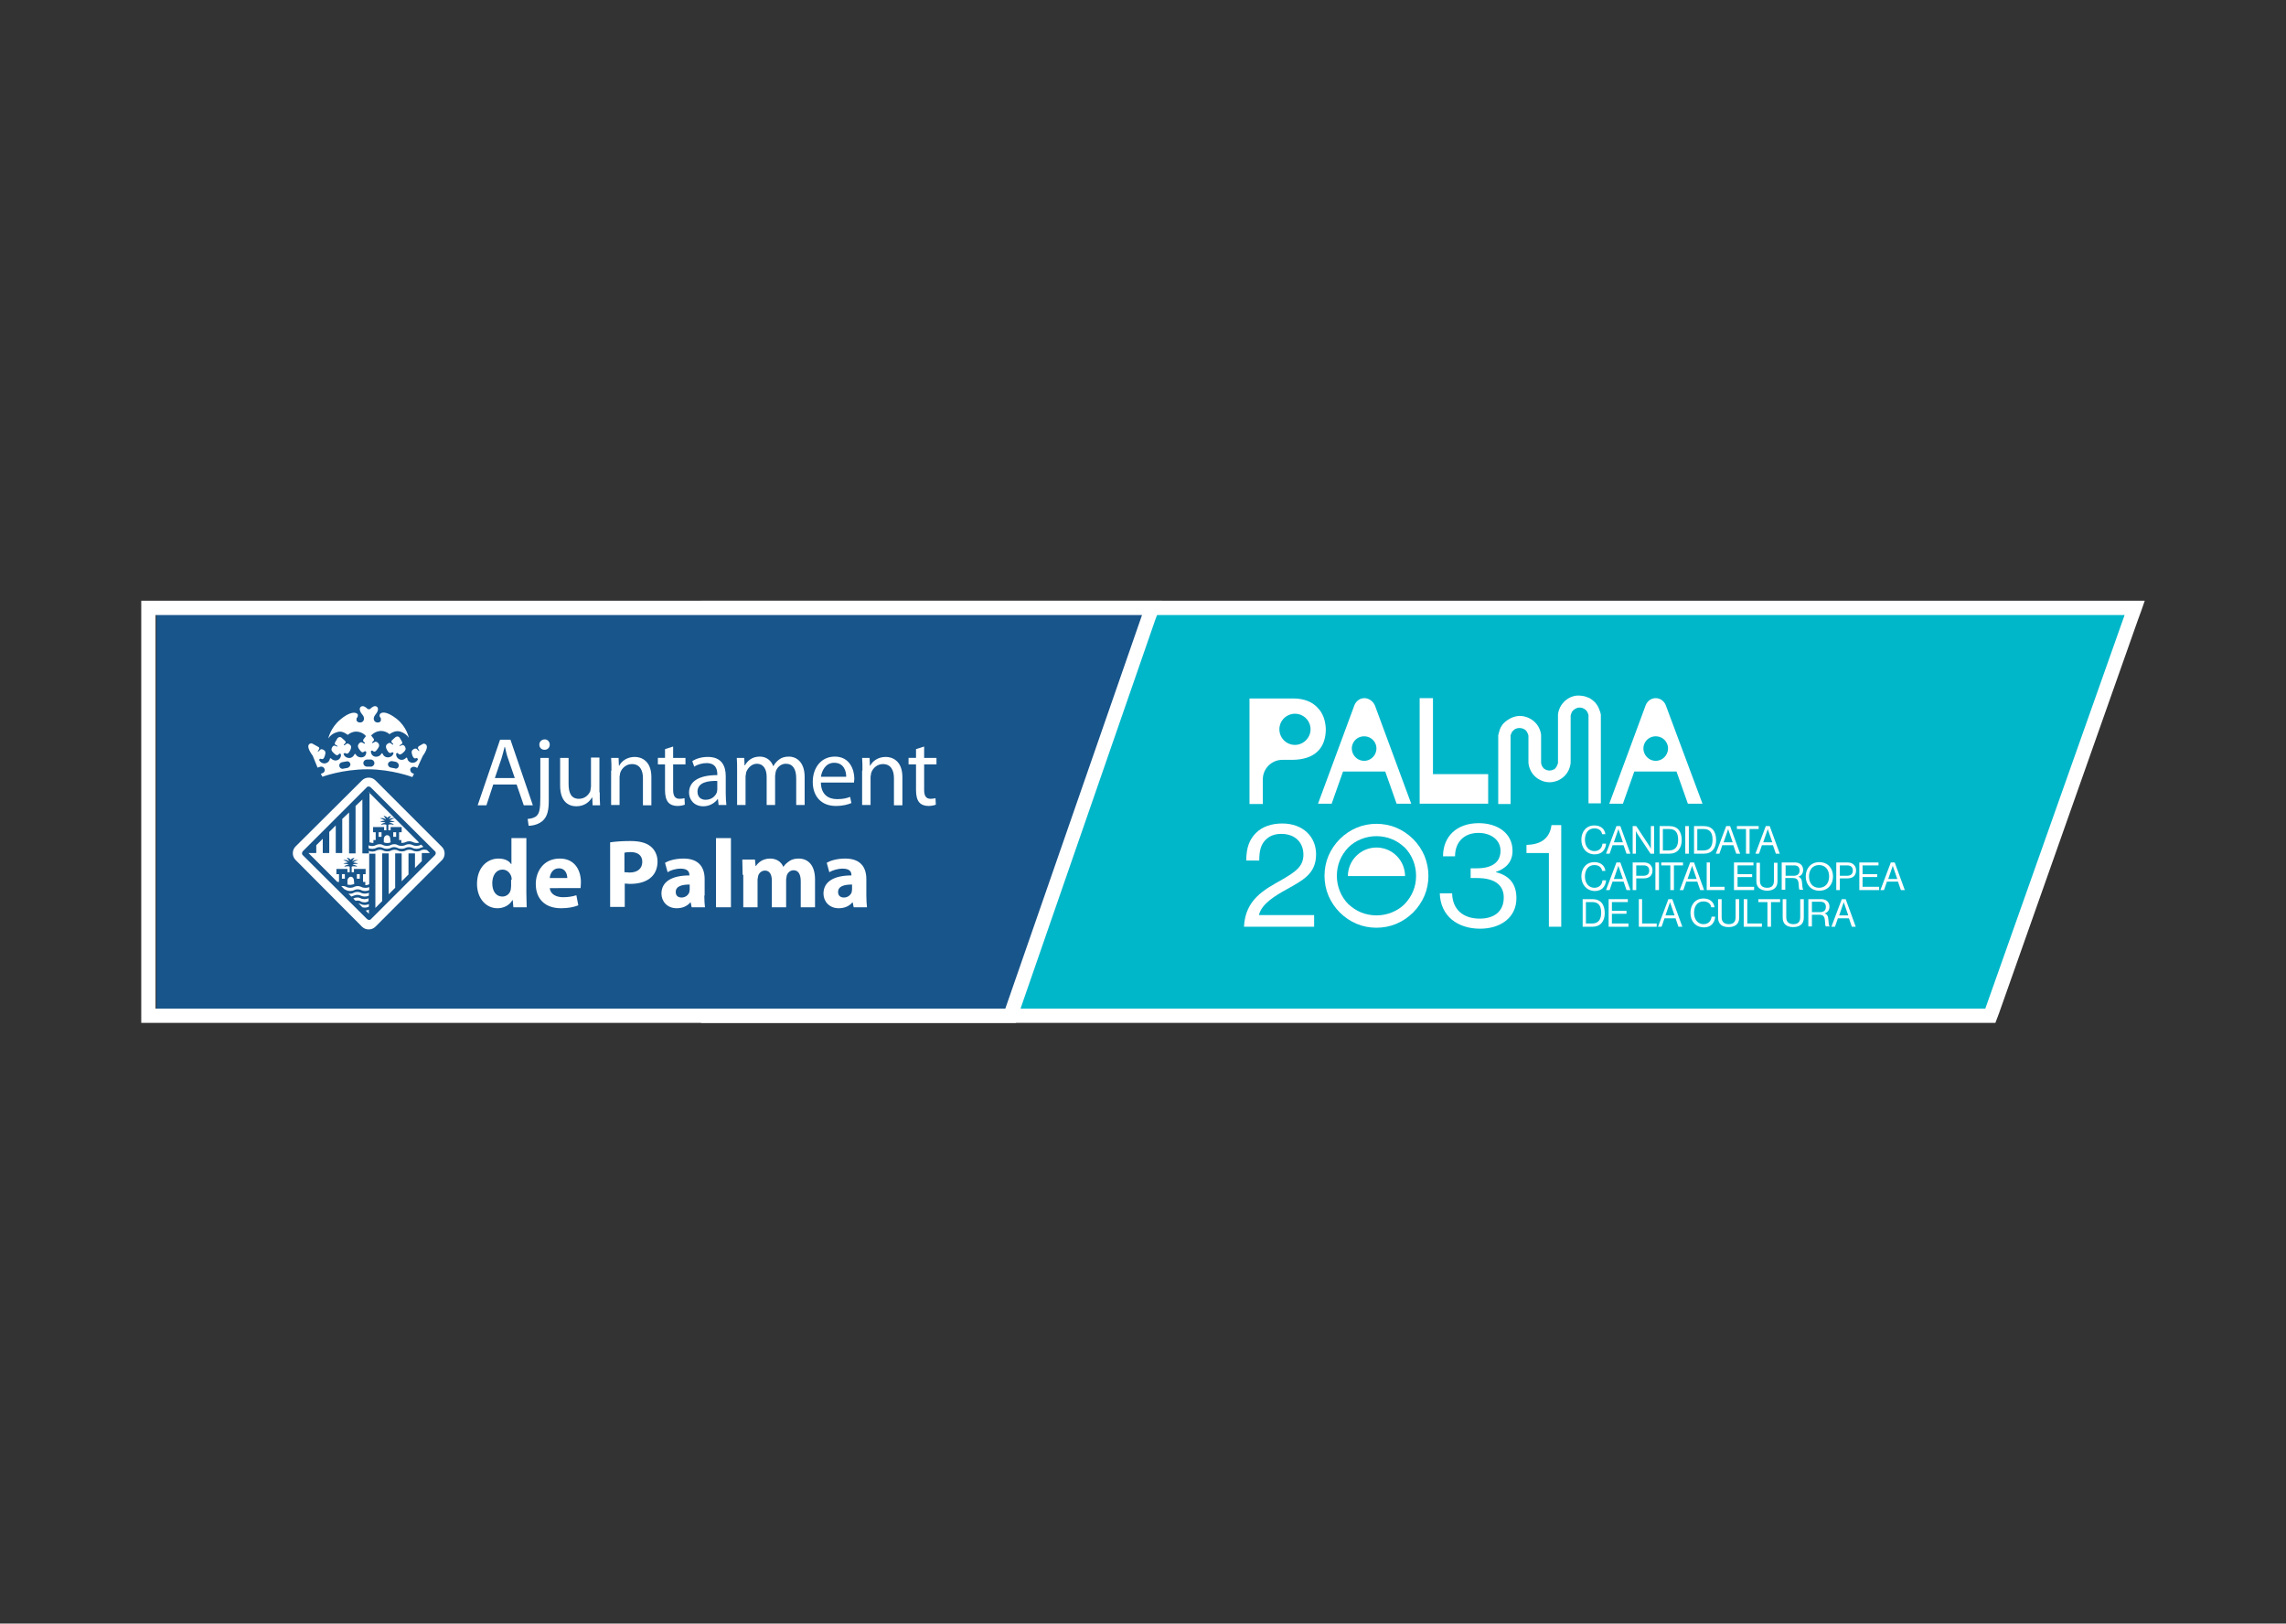 <?xml version="1.0" encoding="utf-8"?>
<!-- Generator: Adobe Illustrator 29.6.1, SVG Export Plug-In . SVG Version: 9.03 Build 0)  -->
<svg version="1.1" id="Layer_1" xmlns="http://www.w3.org/2000/svg" xmlns:xlink="http://www.w3.org/1999/xlink" x="0px" y="0px"
	 viewBox="0 0 704 500" style="enable-background:new 0 0 704 500;" xml:space="preserve">
<rect x="0" y="0" width="704" height="500" fill="#333333" stroke="none"/>
<style type="text/css">
	.st0{fill:#00B7CA;}
	.st1{fill:#FFFFFF;}
	.st2{fill:#18558B;}
</style>
<g id="AJP2031">
	<g>
		<g>
			<polygon class="st0" points="220.3,312.8 611.4,312.8 613,312.8 613.5,311.3 656.3,190.1 657.4,187.2 654.3,187.2 220.3,187.2 
				218.1,187.2 218.1,189.4 218.1,310.6 218.1,312.8 			"/>
			<polygon class="st1" points="220.3,312.8 220.3,315 611.4,315 613,315 614.5,315 615.6,312.1 658.4,190.9 659.5,187.9 660.5,185 
				654.3,185 220.3,185 218.1,185 215.9,185 215.9,189.4 215.9,310.6 215.9,312.8 215.9,315 220.3,315 220.3,312.8 220.3,310.6 
				220.3,310.6 220.3,310.6 220.3,189.4 220.3,189.4 220.3,189.4 654.3,189.4 657.4,189.4 657.4,187.2 655.3,186.5 654.3,189.4 
				611.4,310.6 611.4,310.6 611.4,310.6 220.3,310.6 			"/>
			<polygon class="st2" points="351.7,187.2 48.2,187.2 48.2,312.8 309.6,312.8 311.2,312.8 311.7,311.3 353.8,190.1 354.8,187.2 
							"/>
			<g>
				<polygon class="st1" points="47.9,312.8 47.9,315 309.6,315 311.2,315 312.8,315 313.8,312 355.8,190.8 356.9,187.9 357.9,185 
					351.7,185 47.9,185 45.7,185 43.5,185 43.5,189.4 43.5,310.6 43.5,312.8 43.5,315 47.9,315 47.9,312.8 47.9,310.6 47.9,310.6 
					47.9,310.6 47.9,189.4 47.9,189.4 47.9,189.4 351.7,189.4 354.8,189.4 354.8,187.2 352.7,186.5 351.7,189.4 309.6,310.6 
					309.1,312.1 311.2,312.8 311.2,310.6 309.6,310.6 47.9,310.6 				"/>
				<path class="st1" d="M162.1,258.1V275c0,1.6,0.1,3.4,0.1,4.4h-4.1l-0.2-2.2h-0.1c-0.9,1.6-2.7,2.5-4.6,2.5c-3.5,0-6.3-3-6.3-7.5
					c0-5,3.1-7.8,6.6-7.8c1.8,0,3.2,0.6,3.9,1.7h0.1v-8H162.1z M157.6,270.9l-0.1-0.8c-0.3-1.2-1.3-2.3-2.7-2.3
					c-2.1,0-3.2,1.9-3.2,4.2c0,2.5,1.2,4.1,3.1,4.1c1.3,0,2.4-0.9,2.6-2.2l0.1-1V270.9z"/>
				<path class="st1" d="M169.3,273.5c0.2,1.9,2,2.8,4.1,2.8c1.6,0,2.8-0.2,4.1-0.6l0.6,3.1c-1.5,0.6-3.3,0.9-5.3,0.9
					c-5,0-7.8-2.9-7.8-7.5c0-3.7,2.3-7.8,7.4-7.8c4.7,0,6.5,3.7,6.5,7.3c0,0.8-0.1,1.5-0.1,1.8H169.3z M174.7,270.4
					c0-1.1-0.5-3-2.6-3c-1.9,0-2.7,1.7-2.8,3H174.7z"/>
				<path class="st1" d="M187.9,259.4c1.4-0.2,3.4-0.4,6.2-0.4c2.8,0,4.8,0.5,6.2,1.6c1.3,1,2.2,2.7,2.2,4.7c0,2-0.7,3.7-1.9,4.8
					c-1.6,1.5-3.9,2.1-6.6,2.1l-1.6-0.1v7.2h-4.5V259.4z M192.4,268.6l1.5,0.1c2.4,0,3.9-1.2,3.9-3.3c0-1.9-1.3-3-3.6-3
					c-0.9,0-1.6,0.1-1.9,0.2V268.6z"/>
				<path class="st1" d="M216.9,275.8c0,1.4,0.1,2.8,0.2,3.6H213l-0.3-1.5h-0.1c-1,1.2-2.5,1.8-4.2,1.8c-3,0-4.7-2.2-4.7-4.5
					c0-3.8,3.4-5.6,8.6-5.6v-0.2c0-0.8-0.4-1.9-2.7-1.9c-1.5,0-3.1,0.5-4,1.1l-0.8-2.9c1-0.6,3-1.3,5.7-1.3c4.9,0,6.5,2.9,6.5,6.3
					V275.8z M212.4,272.4c-2.4,0-4.3,0.5-4.3,2.3c0,1.2,0.8,1.7,1.8,1.7c1.1,0,2.1-0.7,2.4-1.7l0.1-0.8V272.4z"/>
			</g>
			<rect x="220.5" y="258.1" class="st1" width="4.6" height="21.3"/>
			<g>
				<path class="st1" d="M228.7,269.4c0-1.8-0.1-3.4-0.1-4.7h3.9l0.2,2h0.1c0.6-0.9,1.9-2.3,4.4-2.3c1.9,0,3.4,1,4,2.5h0.1
					c0.5-0.8,1.2-1.3,1.9-1.8c0.8-0.5,1.7-0.7,2.8-0.7c2.8,0,5,2,5,6.4v8.6h-4.4v-8c0-2.1-0.7-3.4-2.2-3.4c-1,0-1.8,0.7-2.1,1.6
					l-0.2,1.2v8.6h-4.4v-8.2c0-1.9-0.7-3.1-2.1-3.1c-1.2,0-1.9,0.9-2.1,1.6l-0.2,1.1v8.6h-4.4V269.4z"/>
				<path class="st1" d="M266.8,275.8c0,1.4,0.1,2.8,0.2,3.6h-4.1l-0.3-1.5h-0.1c-1,1.2-2.5,1.8-4.2,1.8c-3,0-4.7-2.2-4.7-4.5
					c0-3.8,3.4-5.6,8.6-5.6v-0.2c0-0.8-0.4-1.9-2.7-1.9c-1.5,0-3.1,0.5-4.1,1.1l-0.8-2.9c1-0.6,3-1.3,5.7-1.3c4.9,0,6.5,2.9,6.5,6.3
					V275.8z M262.4,272.4c-2.4,0-4.3,0.5-4.3,2.3c0,1.2,0.8,1.7,1.8,1.7c1.1,0,2.1-0.7,2.4-1.7l0.1-0.8V272.4z"/>
				<path class="st1" d="M151.9,241.6l-2.1,6.4h-2.7l6.9-20.2h3.2l6.9,20.2h-2.8l-2.2-6.4H151.9z M158.5,239.5l-2-5.8
					c-0.5-1.3-0.7-2.5-1-3.7h-0.1c-0.3,1.2-0.6,2.4-1,3.7l-2,5.9H158.5z"/>
				<path class="st1" d="M162.5,252.2c1.2-0.1,2.3-0.4,2.9-1.1c0.7-0.8,1-2,1-5.5v-12.2h2.6v13.2c0,2.8-0.4,4.7-1.7,6
					c-1.2,1.2-3.1,1.7-4.5,1.7L162.5,252.2z M169.3,229.3c0,0.9-0.6,1.6-1.6,1.6c-1,0-1.6-0.7-1.6-1.6c0-0.9,0.7-1.6,1.7-1.6
					C168.6,227.7,169.3,228.4,169.3,229.3"/>
				<path class="st1" d="M184.7,244c0,1.5,0,2.8,0.1,4h-2.3l-0.1-2.4h-0.1c-0.7,1.2-2.2,2.7-4.8,2.7c-2.3,0-5-1.3-5-6.4v-8.5h2.6v8
					c0,2.8,0.8,4.6,3.2,4.6c1.8,0,3-1.2,3.5-2.4l0.2-1.4v-8.9h2.6V244z"/>
				<path class="st1" d="M188.3,237.3c0-1.5,0-2.7-0.1-3.9h2.3l0.1,2.4h0.1c0.7-1.4,2.4-2.7,4.8-2.7c2,0,5.1,1.2,5.1,6.2v8.7h-2.6
					v-8.4c0-2.3-0.9-4.3-3.4-4.3c-1.7,0-3.1,1.2-3.6,2.7l-0.2,1.2v8.7h-2.6V237.3z"/>
				<path class="st1" d="M207.3,229.9v3.5h3.8v2h-3.8v7.8c0,1.8,0.5,2.8,2,2.8c0.7,0,1.1-0.1,1.5-0.2l0.1,2
					c-0.5,0.2-1.3,0.4-2.3,0.4c-1.2,0-2.2-0.4-2.8-1.1c-0.7-0.8-1-2.1-1-3.8v-7.9h-2.2v-2h2.2v-2.7L207.3,229.9z"/>
				<path class="st1" d="M223.5,244.4c0,1.3,0.1,2.5,0.2,3.5h-2.4l-0.2-1.8h-0.1c-0.8,1.1-2.4,2.2-4.4,2.2c-2.9,0-4.4-2.1-4.4-4.2
					c0-3.5,3.1-5.4,8.7-5.4v-0.3c0-1.2-0.3-3.4-3.3-3.4c-1.3,0-2.8,0.4-3.8,1.1l-0.6-1.7c1.2-0.8,2.9-1.3,4.8-1.3
					c4.4,0,5.5,3,5.5,5.9V244.4z M221,240.5c-2.9-0.1-6.2,0.4-6.2,3.3c0,1.7,1.1,2.5,2.5,2.5c1.9,0,3.1-1.2,3.5-2.4l0.1-0.8V240.5z"
					/>
				<path class="st1" d="M227,237.3c0-1.5,0-2.7-0.1-3.9h2.3l0.1,2.3h0.1c0.8-1.4,2.2-2.7,4.6-2.7c2,0,3.5,1.2,4.1,2.9h0.1
					c0.4-0.8,1-1.4,1.6-1.9c0.9-0.7,1.8-1,3.2-1c1.9,0,4.8,1.3,4.8,6.3v8.6h-2.6v-8.2c0-2.8-1-4.5-3.2-4.5c-1.5,0-2.7,1.1-3.1,2.4
					l-0.2,1.3v9h-2.6v-8.7c0-2.3-1-4-3-4c-1.6,0-2.8,1.3-3.3,2.6l-0.2,1.3v8.8H227V237.3z"/>
				<path class="st1" d="M252.8,241.1c0.1,3.6,2.3,5,5,5c1.9,0,3-0.3,4-0.7l0.4,1.9c-0.9,0.4-2.5,0.9-4.8,0.9c-4.5,0-7.1-3-7.1-7.4
					c0-4.4,2.6-7.8,6.8-7.8c4.7,0,6,4.2,6,6.8l-0.1,1.2H252.8z M260.6,239.2c0-1.7-0.7-4.3-3.7-4.3c-2.7,0-3.8,2.5-4.1,4.3H260.6z"
					/>
				<path class="st1" d="M265.6,237.3c0-1.5,0-2.7-0.1-3.9h2.3l0.1,2.4h0.1c0.7-1.4,2.4-2.7,4.8-2.7c2,0,5.1,1.2,5.1,6.2v8.7h-2.6
					v-8.4c0-2.3-0.9-4.3-3.4-4.3c-1.7,0-3.1,1.2-3.6,2.7l-0.2,1.2v8.7h-2.6V237.3z"/>
				<path class="st1" d="M284.6,229.9v3.5h3.8v2h-3.8v7.8c0,1.8,0.5,2.8,2,2.8c0.7,0,1.1-0.1,1.5-0.2l0.1,2
					c-0.5,0.2-1.3,0.4-2.3,0.4c-1.2,0-2.2-0.4-2.8-1.1c-0.7-0.8-1-2.1-1-3.8v-7.9h-2.3v-2h2.3v-2.7L284.6,229.9z"/>
				<g>
					<path class="st1" d="M111.9,235c0,0.6,0.5,1.1,1.2,1.1h1.1c0.6,0,1.1-0.5,1.1-1.1c0-0.6-0.5-1.1-1.1-1.1h-1.1
						C112.4,233.9,111.9,234.4,111.9,235 M122.8,235.9c0.1-0.6-0.3-1.1-0.9-1.3l-1.1-0.2c-0.6-0.1-1.2,0.3-1.3,0.8
						c-0.1,0.6,0.3,1.1,0.9,1.2l1.1,0.2C122.1,236.9,122.7,236.5,122.8,235.9 M104.5,235.9c0.1,0.6,0.7,1,1.3,0.8l1.1-0.2
						c0.6-0.1,1.1-0.7,1-1.2c-0.1-0.6-0.7-1-1.3-0.8l-1.1,0.2C104.8,234.8,104.4,235.3,104.5,235.9 M110,219.8c0,0,0.3,0.2,0.2,0.6
						c0,0.5-0.3,0.6-0.4,0.8l0,0.7c0.2,0.4,0.6,0.6,1.1,0.6c0.7,0,1.2-0.5,1.2-1.2c0-0.4-0.2-0.9-0.5-1.2c-0.7-0.8-1.2-2-0.4-2.5
						c0.7-0.4,1.5,0.2,2.1,0.8l0.3,0l0.3,0c0.6-0.6,1.4-1.2,2.1-0.8c0.8,0.5,0.3,1.7-0.4,2.5c-0.3,0.4-0.5,0.8-0.5,1.2
						c0,0.7,0.5,1.2,1.2,1.2c0.5,0,0.9-0.2,1-0.6l0-0.7c-0.1-0.2-0.4-0.4-0.4-0.8c0-0.4,0.2-0.6,0.2-0.6c0.7-0.7,2.4-0.5,5.1,1.6
						c3.1,2.5,3.7,5.8,3.7,5.8c-0.5-0.8-1.4-1.5-2.6-1.9c-1.4-0.4-2.4,0.2-3.4,0.8c-0.5-0.6-1.7-1-2.5-1c-1.2,0-2.4,0.6-3.1,1.4
						l0.7,0.9c0.4,0.5,0,0.8,0,0.8l-0.4,0.4l0,0.2h0.2l0.8-0.4c0.4,0,0.9,0.3,1.1,0.8c0.3,0.7-0.5,1.5-0.7,1.8
						c-0.2,0.3-0.7,0.7-1.1,0.3c-0.5-0.4-0.7,0.1-0.7,0.1c0.1,1.3,1.1,1.8,2,1.6c0.6-0.1,1.1-0.5,1.3-1l0.3,0c0.2,0.8,1.1,1.4,2,1.2
						c0.7-0.1,1.2-0.6,1.4-1.2c0,0-0.1-0.6-0.7-0.2c-0.5,0.3-0.9-0.2-1.1-0.5c-0.2-0.3-0.8-1.2-0.4-1.9c0.3-0.4,0.8-0.7,1.2-0.6
						l0.7,0.5l0.2,0l0-0.2l-0.4-0.4c0,0-0.4-0.4,0.1-0.8l1-0.9c0,0,0.3-0.2,0.7-0.2c0.4,0.1,0.6,0.4,0.6,0.4l0.7,1.2
						c0.3,0.6-0.2,0.8-0.2,0.8l-0.5,0.3l-0.1,0.2l0.2,0l0.8-0.3c0.4,0,0.8,0.5,0.9,1c0.2,0.7-0.8,1.4-1,1.6
						c-0.3,0.2-0.8,0.6-1.2,0.1c-0.4-0.5-0.7,0-0.7,0c-0.1,1.1,0.8,1.9,1.7,1.9c0.6,0,1.1-0.3,1.4-0.7l0.3,0.1
						c0.1,0.9,0.8,1.5,1.7,1.5c0.7,0,1.3-0.4,1.6-1c0,0,0-0.6-0.6-0.4c-0.6,0.2-0.8-0.3-1-0.6c-0.1-0.3-0.6-1.4-0.1-1.9
						c0.4-0.4,0.9-0.6,1.3-0.4l0.6,0.6l0.2,0.1l0-0.2l-0.3-0.5c0,0-0.3-0.4,0.2-0.8l1.2-0.7c0,0,0.3-0.2,0.7,0
						c1.6,0.7-0.7,3.7-0.7,3.7l-1.7,3.7l-0.6-0.3c-0.6-0.2-1.2,0-1.5,0.5c-0.2,0.5,0.1,1.2,0.6,1.4l0.5,0.2l-0.5,1
						c0,0-6.3-2.4-13.8-2.4c-7.8,0-13.9,2.3-13.9,2.3l-0.5-0.9l0.5-0.2c0.6-0.2,0.9-0.9,0.6-1.4c-0.2-0.5-0.9-0.8-1.5-0.5l-0.6,0.2
						l-1.5-3.7c0,0-2.4-3-0.8-3.7c0.4-0.2,0.7,0,0.7,0L98,230c0.6,0.3,0.2,0.8,0.2,0.8l-0.3,0.5l0,0.2l0.2-0.1l0.6-0.6
						c0.3-0.2,0.9,0,1.3,0.4c0.5,0.6,0,1.6-0.1,1.9c-0.1,0.3-0.4,0.9-1,0.6c-0.6-0.2-0.6,0.4-0.6,0.4c0.3,0.6,0.9,1,1.6,1
						c0.9,0,1.6-0.7,1.7-1.5l0.3-0.1c0.3,0.4,0.9,0.7,1.4,0.7c1,0,1.8-0.8,1.7-1.9c0,0-0.3-0.5-0.7,0c-0.4,0.5-0.9,0.2-1.2-0.1
						c-0.2-0.2-1.2-0.9-1-1.6c0.1-0.5,0.5-1,0.9-1l0.8,0.3l0.2,0l-0.1-0.2l-0.5-0.3c0,0-0.5-0.2-0.2-0.8l0.7-1.2
						c0,0,0.2-0.3,0.6-0.4c0.4-0.1,0.7,0.2,0.7,0.2l1,0.9c0.5,0.4,0.1,0.8,0.1,0.8l-0.4,0.4l0,0.2l0.2,0l0.7-0.5
						c0.4-0.1,0.9,0.2,1.2,0.6c0.4,0.6-0.2,1.6-0.4,1.9c-0.2,0.3-0.5,0.8-1.1,0.5c-0.5-0.3-0.7,0.2-0.7,0.2c0.2,0.6,0.7,1.1,1.4,1.2
						c0.9,0.2,1.7-0.4,2-1.2l0.3,0c0.2,0.5,0.7,0.9,1.3,1c1,0.2,2-0.3,2-1.6c0,0-0.2-0.5-0.7-0.1c-0.5,0.4-0.9,0-1.1-0.3
						c-0.2-0.2-1-1.1-0.7-1.8c0.2-0.5,0.7-0.9,1.1-0.8l0.8,0.4h0.2l0-0.2l-0.4-0.4c0,0-0.4-0.3,0-0.8l0.7-0.9
						c-0.7-0.9-1.9-1.4-3.1-1.4c-0.8,0-1.8,0.4-2.5,1c-1-0.7-2-1.3-3.4-0.8c-1.1,0.3-2,1-2.6,1.9c0,0,0.7-3.3,3.7-5.8
						C107.5,219.3,109.3,219.2,110,219.8"/>
					<path class="st1" d="M121.1,256.3h0.9v1.4h-0.9V256.3z M120.3,259.4c-0.6,0.3-1.5,0.3-2.1,0v-1c0-0.7,0.5-1.2,1-1.2
						c0.6,0,1,0.5,1,1.2L120.3,259.4z M107.5,250.2v12.6h2v-14.6l2.1-2v16.6h2.1l0,9.5c-0.3,0.2-0.8,0.3-1.2,0.3v-1h-0.7l0-2.4h0.8
						v-1.6H109v1h-0.7v-1.7c0.5-0.3,1.7,0,1.7,0c-0.4-0.6-1.4-0.6-1.4-0.6c0.2-0.3,1.7-0.3,1.7-0.3c-0.9-0.5-1.5-0.3-1.5-0.3
						c0.2-0.6,1.5-0.8,1.5-0.8c-1.2-0.3-1.9,0.4-1.9,0.4s0.4-0.7,0.7-1c0.3-0.2-0.8-0.1-1.1,0.5c-0.3-0.6-1.4-0.8-1.1-0.5
						c0.3,0.2,0.7,1,0.7,1s-0.7-0.7-1.9-0.4c0,0,1.2,0.3,1.5,0.8c0,0-0.5-0.2-1.5,0.3c0,0,1.5,0,1.7,0.3c0,0-1,0-1.4,0.6
						c0,0,1.2-0.3,1.7,0v1.7H107v-1h-3.4v1.6h0.8v2.4h-0.5l-8.9-8.9h2.4v-2.4l2-2v4.4h2v-6.5l2-2v8.5h2v-10.5L107.5,250.2z
						 M113.6,274.9l0,0.9c-0.7,0.4-1.8,0.4-2.5,0c-0.6-0.3-1.5-0.3-2.1,0l-0.8,0.3l-0.9-0.9c0.6,0.1,1.2,0,1.7-0.3
						c0.6-0.3,1.5-0.3,2.1,0C111.8,275.3,112.9,275.3,113.6,274.9 M113.6,280.1l0,1.3l-1-1C112.9,280.4,113.3,280.3,113.6,280.1
						 M113.6,279.2c-0.5,0.3-1.3,0.4-2,0.2l-1.2-1.2l0.7,0.2c0.7,0.4,1.8,0.4,2.5,0L113.6,279.2z M111.1,277.6
						c-0.4-0.3-1-0.3-1.6-0.2l-0.7-0.7c0.7-0.4,1.7-0.4,2.2-0.1c0.7,0.4,1.8,0.4,2.5,0l0,0.9C112.9,278,111.8,278,111.1,277.6
						 M106,273.8l-0.9-0.9c0.5-0.1,1.1,0,1.5,0.2c0.7,0.4,1.8,0.4,2.5,0c0.6-0.3,1.5-0.3,2.1,0c0.7,0.4,1.8,0.4,2.5,0.1l0,0.9
						c-0.7,0.4-1.8,0.4-2.5,0c-0.6-0.3-1.5-0.3-2.1,0c-0.7,0.4-1.8,0.4-2.5,0L106,273.8 M109.1,272.2c-0.6,0.3-1.4,0.4-2.1,0.2v-1.2
						c0-0.6,0.5-1.2,1-1.2c0.6,0,1,0.5,1,1.2L109.1,272.2z M109.9,269.2h0.9v1.4h-0.9V269.2z M105.3,269.2h0.9v1.4h-0.9V269.2z
						 M129.9,262.7v2.5l-2.1,2.1v-4.5h-2v6.5l-2.1,2.1v-8.6h-2v10.6l-2,2v-12.6h-2v14.7l-2.1,2.1v-16.7h-2V262
						c0.7,0.4,1.7,0.3,2.4-0.1c0.6-0.3,1.5-0.3,2,0c0.7,0.4,1.8,0.4,2.5,0c0.6-0.3,1.5-0.3,2,0c0.7,0.4,1.8,0.4,2.5,0
						c0.6-0.3,1.5-0.3,2.1,0c0.7,0.4,1.8,0.4,2.5,0c0.5-0.3,1.3-0.3,1.9-0.1l0.9,0.9H129.9z M129.7,260.1l0.7,0.7l-0.9,0.3
						c-0.7,0.4-1.8,0.4-2.5,0c-0.6-0.3-1.5-0.3-2.1,0c-0.7,0.4-1.8,0.4-2.5,0c-0.6-0.3-1.5-0.3-2,0c-0.7,0.4-1.8,0.4-2.5,0
						c-0.6-0.3-1.5-0.3-2,0c-0.7,0.4-1.7,0.4-2.4,0.1v-0.9c0.7,0.4,1.7,0.3,2.4-0.1c0.6-0.3,1.5-0.3,2,0c0.7,0.4,1.8,0.4,2.5,0
						c0.6-0.3,1.5-0.3,2,0c0.7,0.4,1.8,0.4,2.5,0c0.6-0.3,1.5-0.3,2.1,0c0.7,0.4,1.8,0.4,2.5,0L129.7,260.1z M113.6,244l15.5,15.5
						c-0.7,0.2-1.5,0.1-2-0.2c-0.6-0.3-1.5-0.3-2.1,0c-0.4,0.2-0.9,0.3-1.4,0.3l0-0.9h-0.7v-2.4h0.8v-1.6h-3.4v1h-0.7V254
						c0.5-0.3,1.7,0,1.7,0c-0.4-0.6-1.4-0.6-1.4-0.6c0.2-0.3,1.7-0.3,1.7-0.3c-1-0.5-1.5-0.3-1.5-0.3c0.2-0.6,1.5-0.8,1.5-0.8
						c-1.2-0.3-1.9,0.4-1.9,0.4s0.4-0.7,0.7-1c0.3-0.2-0.8-0.1-1.1,0.5c-0.3-0.6-1.4-0.8-1.1-0.5c0.3,0.2,0.7,1,0.7,1
						s-0.7-0.7-1.9-0.4c0,0,1.2,0.3,1.5,0.8c0,0-0.5-0.2-1.5,0.3c0,0,1.5,0,1.7,0.3c0,0-1,0-1.4,0.6c0,0,1.2-0.3,1.7,0v1.7h-0.7v-1
						h-3.4v1.6h0.8l0,2.4h-0.7v0.9c-0.4,0-0.9-0.1-1.2-0.2V244z M111.5,240.3c1.1-1.1,3-1.1,4.1,0l20.5,20.5c1.1,1.1,1.1,3,0,4.1
						l-20.5,20.5c-1.1,1.1-3,1.1-4.1,0L91,264.8c-1.1-1.1-1.1-3,0-4.1L111.5,240.3z M93.3,262.1c-0.4,0.4-0.4,1,0,1.3l19.7,19.6
						c0.4,0.4,1,0.4,1.3,0l19.6-19.6c0.4-0.4,0.4-1,0-1.3l-19.7-19.6c-0.4-0.4-1-0.4-1.3,0L93.3,262.1z M116.6,256.3h0.9v1.4h-0.9
						V256.3z"/>
				</g>
			</g>
		</g>
	</g>
	<g>
		<g>
			<g>
				<path class="st1" d="M394.8,270.9c4.1-2.4,6.6-4,6.6-7.7c0-3.8-2.6-6.4-6.8-6.4c-2.2,0-3.8,0.7-5,2c-1.2,1.3-1.8,3-1.8,6.2h-4
					c0-4,1-6.5,3-8.5c2-2,4.9-2.9,8.1-2.9c6.3,0,10.4,4,10.4,9.5c0,6-4.1,8-9.1,10.8c-3.4,1.9-7.7,4.4-8.5,7.9h17v3.6h-21.6
					C383.5,277,389.3,274,394.8,270.9z"/>
				<path class="st1" d="M476.9,262.7h-6.8v-2.5c3.8-0.1,7.1-1.5,7.7-6.1h3v31.3h-3.8V262.7z"/>
			</g>
			<path class="st1" d="M438.7,263.6c-0.8-1.9-2-3.7-3.5-5.2c-1.5-1.5-3.3-2.7-5.2-3.5c-1.9-0.8-4-1.2-6.1-1.2
				c-2.1,0-4.2,0.4-6.1,1.2c-1.9,0.8-3.7,2-5.2,3.5c-1.5,1.5-2.7,3.3-3.5,5.2c-0.8,1.9-1.2,4-1.2,6.1c0,2.1,0.4,4.2,1.2,6.1
				c0.8,1.9,2,3.7,3.5,5.2c1.5,1.5,3.3,2.7,5.2,3.5c1.9,0.8,4,1.2,6.1,1.2c2.1,0,4.2-0.4,6.1-1.2c1.9-0.8,3.7-2,5.2-3.5
				c1.5-1.5,2.7-3.3,3.5-5.2c0.8-1.9,1.2-4,1.2-6.1C439.9,267.7,439.5,265.6,438.7,263.6z M435.2,274.4c-0.6,1.5-1.5,2.8-2.6,4
				c-1.1,1.1-2.5,2-4,2.6c-1.5,0.6-3.1,0.9-4.7,0.9c-1.6,0-3.2-0.3-4.7-0.9c-1.5-0.6-2.8-1.5-4-2.6c-1.1-1.1-2-2.5-2.6-4
				c-0.6-1.5-0.9-3.1-0.9-4.7c0-1.6,0.3-3.2,0.9-4.7c0.6-1.5,1.5-2.8,2.6-4c1.1-1.1,2.5-2,4-2.6c1.5-0.6,3.1-0.9,4.7-0.9
				c1.6,0,3.2,0.3,4.7,0.9c1.5,0.6,2.8,1.5,4,2.6c1.1,1.1,2,2.5,2.6,4c0.6,1.5,0.9,3.1,0.9,4.7C436.1,271.4,435.8,273,435.2,274.4z"
				/>
			<path class="st1" d="M443.4,275.1h3.8c0.1,5,3.4,7.8,8.5,7.8c4.3,0,7.4-2.1,7.4-6.5c0-4-3-6-8.2-6h-2v-3h1.9c4.9,0,7.3-2,7.3-5.4
				c0-3.4-3-5.5-6.8-5.5c-4.5,0-7.2,2.9-7.2,7.2h-3.7c0-6.1,4.2-10.2,11-10.2c5.8,0,10.4,3.1,10.4,8.5c0,3.5-2.1,5.5-5.1,6.5v0.1
				c4.4,1.1,6.3,3.9,6.3,8c0,6-4.9,9.4-11.2,9.4C449,286,443.6,282.2,443.4,275.1z"/>
			<g>
				<path class="st1" d="M406,218.2c-1.7-2-4.3-3.1-7.7-3.1h-13.5v32.5h4.1v-7.6c0-3.3,2.7-6,6-6h2.9c7.1,0,10.5-3.6,10.5-9.5
					C408.2,221.9,407.4,219.7,406,218.2z M398.8,229.4c-2.7,0-4.8-2.2-4.8-4.8c0-2.7,2.2-4.8,4.8-4.8c2.7,0,4.8,2.2,4.8,4.8
					C403.6,227.2,401.4,229.4,398.8,229.4z"/>
				<path class="st1" d="M420.2,215c-1.4,0-2.6,0.9-3.1,2.2l-11.2,30.3h4.2l3.5-9.9h13l3.5,9.9h4.5l-11.2-30.3
					C422.8,215.9,421.5,215,420.2,215z M420.1,234.3L420.1,234.3c-2.6,0-4.4-2.6-3.6-5h0c1.2-3.4,6-3.4,7.2,0v0
					C424.5,231.7,422.7,234.3,420.1,234.3z"/>
				<polygon class="st1" points="441.3,215 437.2,215 437.2,247.5 458.3,247.5 458.3,238.4 441.3,238.4 				"/>
				<path class="st1" d="M513,217.2c-0.5-1.3-1.7-2.2-3.1-2.2l0,0c-1.4,0-2.6,0.9-3.1,2.2l-11.2,30.3h4.2l3.5-9.9h13l3.5,9.9h4.5
					L513,217.2z M509.9,234.3L509.9,234.3c-2.6,0-4.4-2.6-3.6-5l0,0c1.2-3.4,6-3.4,7.2,0v0C514.3,231.7,512.5,234.3,509.9,234.3z"/>
				<path class="st1" d="M493,220.5l0-0.4c0-0.1,0-0.2-0.1-0.4c0-0.3-0.1-0.5-0.2-0.7c-0.3-1-0.8-1.9-1.4-2.6
					c-0.7-0.7-1.5-1.4-2.5-1.7c-0.9-0.4-2-0.5-3-0.5c-2,0.1-3.9,1.3-5,3c-0.5,0.8-0.9,1.8-1,2.8c0,0.2,0,0.5,0,0.8l0,0.5v1.1l0,8.4
					v2.4v1.1v0.1c0,0.1,0,0.1,0,0.1l0,0.2c0,0.1,0,0.2,0,0.3c-0.1,0.4-0.3,0.8-0.5,1.2c-0.1,0.2-0.3,0.3-0.4,0.5
					c-0.2,0.1-0.3,0.3-0.5,0.3c-0.4,0.2-0.8,0.3-1.2,0.3c-0.4,0-0.9-0.1-1.2-0.3c-0.2-0.1-0.4-0.2-0.5-0.3c-0.2-0.1-0.3-0.3-0.4-0.5
					c-0.3-0.3-0.4-0.7-0.5-1.2c0-0.1,0-0.2,0-0.3l0-0.2c0,0,0,0,0-0.1v-0.1v-1.1v-2.4l0-2.1v-1.1l0-0.5c0-0.3,0-0.5,0-0.8
					c-0.1-1-0.5-2-1-2.8c-1.1-1.7-3-2.8-5-3c-1-0.1-2,0.1-3,0.5c-0.9,0.4-1.8,1-2.5,1.7c-0.7,0.7-1.2,1.7-1.4,2.6
					c-0.1,0.2-0.1,0.5-0.2,0.7c0,0.1,0,0.2-0.1,0.4l0,0.4l0,0.2l0,0.1v0.1v0.3v0.5v2.4v17.2h3.8v-17.2v-2.4v-0.5v-0.3V227l0,0l0-0.1
					l0-0.2l0-0.2c0-0.1,0-0.2,0.1-0.3c0.1-0.4,0.3-0.8,0.6-1.1c0.3-0.3,0.6-0.6,1-0.7c0.4-0.2,0.8-0.2,1.3-0.2
					c0.9,0.1,1.7,0.5,2.1,1.3c0.2,0.4,0.4,0.8,0.4,1.2c0,0.1,0,0.2,0,0.3l0,0.5v1.1l0,2.1v2.4v1.1v0.1c0,0,0,0.1,0,0.2l0,0.4
					c0,0.3,0.1,0.5,0.1,0.7c0.2,1,0.6,1.9,1.2,2.7c1.2,1.6,3.2,2.6,5.2,2.6c2,0,4-1,5.2-2.6c0.6-0.8,1-1.7,1.2-2.7
					c0-0.2,0.1-0.5,0.1-0.7l0-0.4c0-0.1,0-0.1,0-0.2v-0.1v-1.1v-2.4l0-8.4v-1.1l0-0.5c0-0.1,0-0.2,0-0.3c0.1-0.4,0.2-0.8,0.4-1.2
					c0.5-0.7,1.3-1.2,2.1-1.3c0.4,0,0.9,0,1.3,0.2c0.4,0.2,0.8,0.4,1,0.7c0.3,0.3,0.5,0.7,0.6,1.1c0,0.1,0.1,0.2,0.1,0.3l0,0.2
					l0,0.2l0,0.1l0,0v0.1v0.3v0.5v8.6v17.2h3.8v-17.2v-8.6v-0.5v-0.3v-0.1l0-0.1L493,220.5z"/>
			</g>
			<path class="st1" d="M415.1,269.8c0-4.9,4-8.8,8.8-8.8c4.9,0,8.8,4,8.8,8.8H415.1z"/>
		</g>
		<g>
			<g>
				<path class="st1" d="M487,258.6c0-2.5,1.5-4.4,4-4.4c2,0,3.2,1.1,3.4,2.7h-1c-0.2-1.1-1-1.8-2.4-1.8c-1.9,0-2.9,1.5-2.9,3.5
					c0,2.1,1.2,3.5,2.9,3.5c1.6,0,2.4-1.1,2.5-2.3h1.1c0,0.8-0.4,1.8-1,2.4c-0.6,0.6-1.5,0.9-2.5,0.9
					C488.6,263.1,487,261.2,487,258.6z"/>
				<path class="st1" d="M497.8,254.4h1.2l3.1,8.5h-1.2l-0.9-2.6h-3.4l-0.9,2.6h-1.1L497.8,254.4z M497,259.4h2.8l-1-2.9
					c-0.2-0.5-0.4-1.2-0.4-1.2h0c0,0-0.2,0.7-0.4,1.2L497,259.4z"/>
				<path class="st1" d="M502.8,254.4h1.1l3.9,5.9c0.3,0.4,0.6,1.1,0.6,1.1h0v-7h1v8.5h-1.1l-3.9-5.9c-0.3-0.4-0.6-1.1-0.6-1.1h0v7
					h-1V254.4z"/>
				<path class="st1" d="M511,254.4h3.1c2.6,0,3.8,1.7,3.8,4.3c0,2.5-1.3,4.2-3.8,4.2h-3V254.4z M514,261.9c2,0,2.8-1.3,2.8-3.3
					c0-2-0.7-3.3-2.7-3.3h-2v6.6H514z"/>
				<path class="st1" d="M519,254.4h1.1v8.5H519V254.4z"/>
				<path class="st1" d="M521.6,254.4h3.1c2.6,0,3.8,1.7,3.8,4.3c0,2.5-1.3,4.2-3.8,4.2h-3V254.4z M524.6,261.9c2,0,2.8-1.3,2.8-3.3
					c0-2-0.7-3.3-2.7-3.3h-2v6.6H524.6z"/>
				<path class="st1" d="M531.6,254.4h1.2l3.1,8.5h-1.2l-0.9-2.6h-3.4l-0.9,2.6h-1.1L531.6,254.4z M530.8,259.4h2.8l-1-2.9
					c-0.2-0.5-0.4-1.2-0.4-1.2h0c0,0-0.2,0.7-0.4,1.2L530.8,259.4z"/>
				<path class="st1" d="M534.9,254.4h6.7v0.9h-2.8v7.6h-1.1v-7.6h-2.8V254.4z"/>
				<path class="st1" d="M543.8,254.4h1.2l3.1,8.5h-1.2l-0.9-2.6h-3.4l-0.9,2.6h-1.1L543.8,254.4z M543,259.4h2.8l-1-2.9
					c-0.2-0.5-0.4-1.2-0.4-1.2h0c0,0-0.2,0.7-0.4,1.2L543,259.4z"/>
				<path class="st1" d="M487,269.9c0-2.5,1.5-4.4,4-4.4c2,0,3.2,1.1,3.4,2.7h-1c-0.2-1.1-1-1.8-2.4-1.8c-1.9,0-2.9,1.5-2.9,3.5
					c0,2.1,1.2,3.5,2.9,3.5c1.6,0,2.4-1.1,2.5-2.3h1.1c0,0.8-0.4,1.8-1,2.4c-0.6,0.6-1.5,0.9-2.5,0.9
					C488.6,274.3,487,272.4,487,269.9z"/>
				<path class="st1" d="M497.8,265.6h1.2l3.1,8.5h-1.2l-0.9-2.6h-3.4l-0.9,2.6h-1.1L497.8,265.6z M497,270.7h2.8l-1-2.9
					c-0.2-0.5-0.4-1.2-0.4-1.2h0c0,0-0.2,0.7-0.4,1.2L497,270.7z"/>
				<path class="st1" d="M502.8,265.6h3.5c0.9,0,1.6,0.3,2,0.8c0.4,0.4,0.6,1,0.6,1.6c0,1.6-0.9,2.5-2.7,2.5h-2.3v3.6h-1.1V265.6z
					 M503.9,269.7h2.2c1.2,0,1.8-0.6,1.8-1.6c0-1-0.6-1.6-1.7-1.6h-2.3V269.7z"/>
				<path class="st1" d="M509.8,265.6h1.1v8.5h-1.1V265.6z"/>
				<path class="st1" d="M511.6,265.6h6.7v0.9h-2.8v7.6h-1.1v-7.6h-2.8V265.6z"/>
				<path class="st1" d="M520.5,265.6h1.2l3.1,8.5h-1.2l-0.9-2.6h-3.4l-0.9,2.6h-1.1L520.5,265.6z M519.7,270.7h2.8l-1-2.9
					c-0.2-0.5-0.4-1.2-0.4-1.2h0c0,0-0.2,0.7-0.4,1.2L519.7,270.7z"/>
				<path class="st1" d="M525.5,265.6h1.1v7.5h4.5v1h-5.5V265.6z"/>
				<path class="st1" d="M534,265.6h6v0.9h-4.9v2.7h4.5v0.9h-4.5v3h5.1v1H534V265.6z"/>
				<path class="st1" d="M540.9,271.4v-5.7h1.1v5.6c0,1.4,0.8,2.1,2.2,2.1c1.3,0,2.1-0.6,2.1-2.1v-5.6h1.1v5.7
					c0,2.1-1.4,2.9-3.3,2.9C542.3,274.2,540.9,273.4,540.9,271.4z"/>
				<path class="st1" d="M548.8,265.6h4c1.5,0,2.5,0.9,2.5,2.3c0,1-0.5,1.8-1.5,2.1v0c0.9,0.3,1.1,0.9,1.2,2.2
					c0.1,1.4,0.2,1.7,0.4,1.8v0h-1.2c-0.2-0.2-0.2-0.5-0.3-1.9c-0.1-1.2-0.6-1.7-1.7-1.7h-2.4v3.6h-1.1V265.6z M549.9,269.7h2.5
					c1.2,0,1.8-0.6,1.8-1.6c0-1-0.5-1.6-1.7-1.6h-2.6V269.7z"/>
				<path class="st1" d="M556.1,269.9c0-2.5,1.6-4.4,4.2-4.4c2.6,0,4.2,1.9,4.2,4.4s-1.6,4.4-4.2,4.4
					C557.7,274.3,556.1,272.4,556.1,269.9z M563.3,269.9c0-2-1.1-3.5-3.1-3.5s-3.1,1.5-3.1,3.5s1.1,3.5,3.1,3.5
					S563.3,271.9,563.3,269.9z"/>
				<path class="st1" d="M565.5,265.6h3.5c0.9,0,1.6,0.3,2,0.8c0.4,0.4,0.6,1,0.6,1.6c0,1.6-0.9,2.5-2.7,2.5h-2.3v3.6h-1.1V265.6z
					 M566.6,269.7h2.2c1.2,0,1.8-0.6,1.8-1.6c0-1-0.6-1.6-1.7-1.6h-2.3V269.7z"/>
				<path class="st1" d="M572.5,265.6h6v0.9h-4.9v2.7h4.5v0.9h-4.5v3h5.1v1h-6.1V265.6z"/>
				<path class="st1" d="M582.3,265.6h1.2l3.1,8.5h-1.2l-0.9-2.6h-3.4l-0.9,2.6h-1.1L582.3,265.6z M581.5,270.7h2.8l-1-2.9
					c-0.2-0.5-0.4-1.2-0.4-1.2h0c0,0-0.2,0.7-0.4,1.2L581.5,270.7z"/>
				<path class="st1" d="M487.3,276.9h3.1c2.6,0,3.8,1.7,3.8,4.3c0,2.5-1.3,4.2-3.8,4.2h-3V276.9z M490.3,284.4c2,0,2.8-1.3,2.8-3.3
					c0-2-0.7-3.3-2.7-3.3h-2v6.6H490.3z"/>
				<path class="st1" d="M495.3,276.9h6v0.9h-4.9v2.7h4.5v0.9h-4.5v3h5.1v1h-6.1V276.9z"/>
				<path class="st1" d="M504.6,276.9h1.1v7.5h4.5v1h-5.5V276.9z"/>
				<path class="st1" d="M513.8,276.9h1.2l3.1,8.5h-1.2l-0.9-2.6h-3.4l-0.9,2.6h-1.1L513.8,276.9z M512.9,281.9h2.8l-1-2.9
					c-0.2-0.5-0.4-1.2-0.4-1.2h0c0,0-0.2,0.7-0.4,1.2L512.9,281.9z"/>
				<path class="st1" d="M520.6,281.1c0-2.5,1.5-4.4,4-4.4c2,0,3.2,1.1,3.4,2.7h-1c-0.2-1.1-1-1.8-2.4-1.8c-1.9,0-2.9,1.5-2.9,3.5
					c0,2.1,1.2,3.5,2.9,3.5c1.6,0,2.4-1.1,2.5-2.3h1.1c0,0.8-0.4,1.8-1,2.4c-0.6,0.6-1.5,0.9-2.5,0.9
					C522.1,285.5,520.6,283.7,520.6,281.1z"/>
				<path class="st1" d="M529.1,282.6v-5.7h1.1v5.6c0,1.4,0.8,2.1,2.2,2.1c1.3,0,2.1-0.6,2.1-2.1v-5.6h1.1v5.7
					c0,2.1-1.4,2.9-3.3,2.9C530.5,285.5,529.1,284.7,529.1,282.6z"/>
				<path class="st1" d="M537,276.9h1.1v7.5h4.5v1H537V276.9z"/>
				<path class="st1" d="M541.5,276.9h6.7v0.9h-2.8v7.6h-1.1v-7.6h-2.8V276.9z"/>
				<path class="st1" d="M549,282.6v-5.7h1.1v5.6c0,1.4,0.8,2.1,2.2,2.1c1.3,0,2.1-0.6,2.1-2.1v-5.6h1.1v5.7c0,2.1-1.4,2.9-3.3,2.9
					C550.4,285.5,549,284.7,549,282.6z"/>
				<path class="st1" d="M556.9,276.9h4c1.5,0,2.5,0.9,2.5,2.3c0,1-0.5,1.8-1.5,2.1v0c0.9,0.3,1.1,0.9,1.2,2.2
					c0.1,1.4,0.2,1.7,0.4,1.8v0h-1.2c-0.2-0.2-0.2-0.5-0.3-1.9c-0.1-1.2-0.6-1.7-1.7-1.7H558v3.6h-1.1V276.9z M558,280.9h2.5
					c1.2,0,1.8-0.6,1.8-1.6c0-1-0.5-1.6-1.7-1.6H558V280.9z"/>
				<path class="st1" d="M567.2,276.9h1.2l3.1,8.5h-1.2l-0.9-2.6h-3.4l-0.9,2.6h-1.1L567.2,276.9z M566.4,281.9h2.8l-1-2.9
					c-0.2-0.5-0.4-1.2-0.4-1.2h0c0,0-0.2,0.7-0.4,1.2L566.4,281.9z"/>
			</g>
		</g>
	</g>
</g>
</svg>

